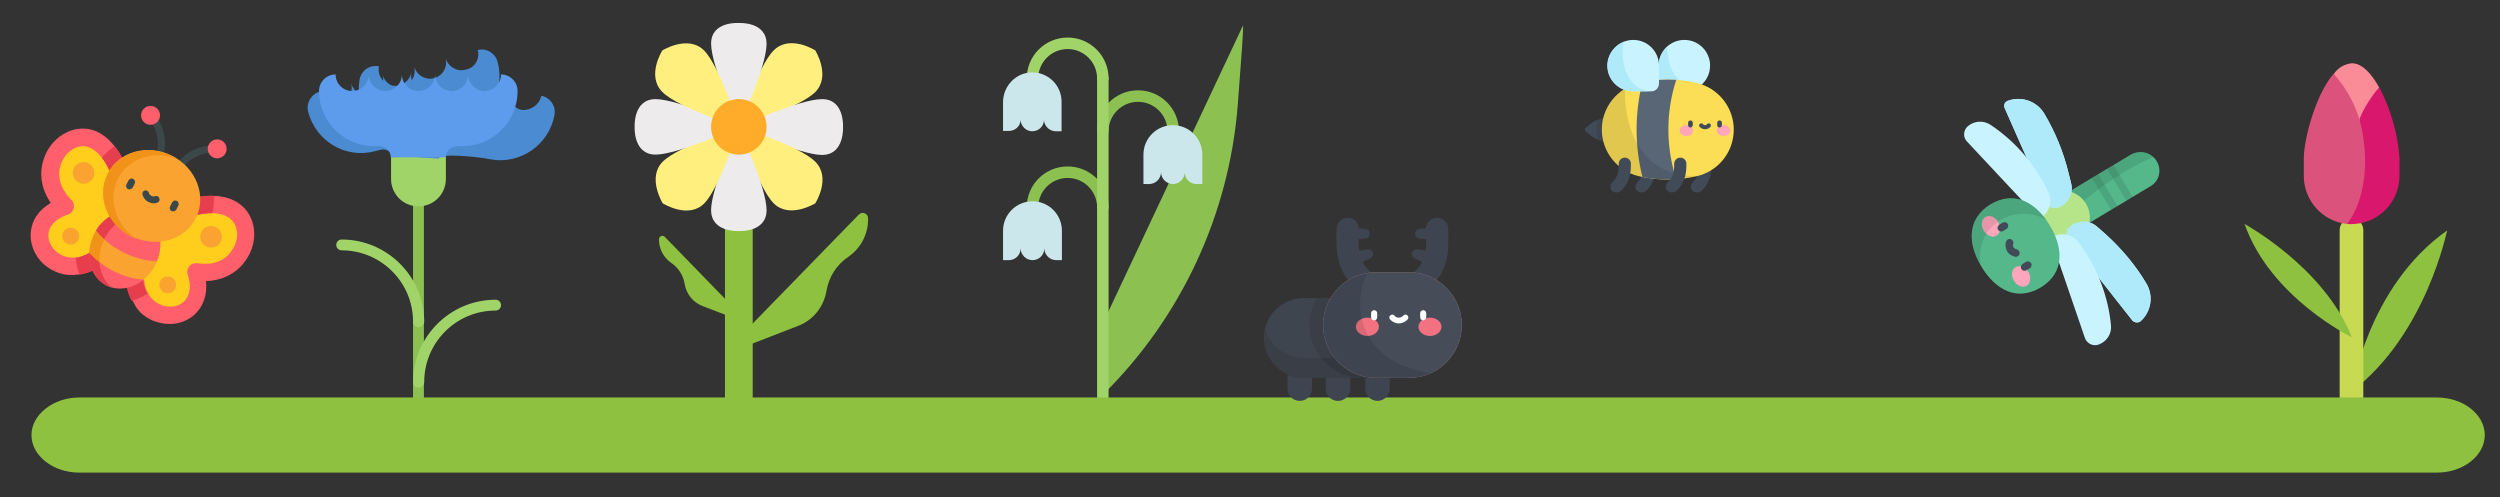 <?xml version="1.0" encoding="utf-8"?>
<!-- Generator: Adobe Illustrator 23.0.3, SVG Export Plug-In . SVG Version: 6.00 Build 0)  -->
<svg version="1.1" id="Capa_1" xmlns="http://www.w3.org/2000/svg" xmlns:xlink="http://www.w3.org/1999/xlink" x="0px" y="0px"
	 viewBox="0 0 739 147" style="enable-background:new 0 0 739 147;" xml:space="preserve">
<rect x="0" y="0" width="739" height="147" fill="#333333" stroke="none"/>
<style type="text/css">
	.st0{fill:#3B484A;}
	.st1{fill:#FFCE1C;}
	.st2{fill:#FF5E6B;}
	.st3{fill:#FAA330;}
	.st4{fill:#E63E4C;}
	.st5{fill:#F09318;}
	.st6{fill:#8EC13F;}
	.st7{fill:#C8D952;}
	.st8{fill:#F98C96;}
	.st9{fill:#D9176C;}
	.st10{fill:#DB527D;}
	.st11{fill:#FFEF7F;}
	.st12{fill:#EDEBEB;}
	.st13{fill:#FFAC2A;}
	.st14{fill:#8CC152;}
	.st15{fill:#A0D468;}
	.st16{fill:#4B8BD1;}
	.st17{fill:#5D9CEC;}
	.st18{fill:#CCE7EC;}
	.st19{fill:#464D59;}
	.st20{opacity:0.1;enable-background:new    ;}
	.st21{fill:#3F454F;}
	.st22{fill:#B38A82;}
	.st23{fill:#F27281;}
	.st24{fill:#FFFFFF;}
	.st25{fill:#414B58;}
	.st26{fill:#C9F4FF;}
	.st27{fill:#AEEAF9;}
	.st28{fill:#FBDD56;}
	.st29{fill:#596675;}
	.st30{fill:#FFA6BB;}
	.st31{fill:#54B88B;}
	.st32{opacity:0.1;}
	.st33{fill:#B5E489;}
</style>
<g>
	<g>
		<path class="st0" d="M45.1,50.3c0,0-0.1-0.1-0.1-0.1c-0.5-0.3-0.6-1-0.2-1.4l0,0c0,0,1.2-1.8,1.7-4.4c0.6-3.4-0.3-6.7-2.7-9.8
			c-0.3-0.4-0.3-1.1,0.2-1.4c0.4-0.3,1.1-0.3,1.4,0.2c3.6,4.4,3.7,8.7,3.1,11.5c-0.6,3-2,5-2,5.1C46.1,50.4,45.5,50.6,45.1,50.3z"/>
		<path class="st0" d="M50.8,53.2c-0.4-0.2-0.7-0.7-0.5-1.2c0-0.1,0.8-2.4,2.9-4.7c1.9-2.1,5.4-4.5,11.1-4.3c0.6,0,1,0.5,1,1
			c0,0.6-0.5,1-1,1c-3.9-0.1-7.1,1.1-9.5,3.7c-1.8,1.9-2.4,3.9-2.4,3.9c-0.2,0.5-0.7,0.8-1.3,0.7C50.9,53.3,50.9,53.2,50.8,53.2z"/>
	</g>
	<g>
		<polygon class="st1" points="56,61.6 61.9,60.4 68.3,61.6 72.4,67.5 71.9,73.9 66.7,78.5 62.1,80.2 58.5,80.8 58.7,85.2 
			57.1,88.8 54.5,92.3 50.4,93.1 45.2,91.2 41.3,87.6 39.3,78.9 45.1,69 		"/>
		<polygon class="st1" points="35.2,51.2 32.7,45.7 27.9,41.2 20.7,41.5 15.9,45.7 15.3,52.7 16.7,57.4 18.4,60.6 14.7,63.1 
			12.7,66.5 11.5,70.7 13.3,74.4 17.9,77.5 23.2,78.5 31.3,74.9 35.8,64.3 		"/>
	</g>
	<path class="st2" d="M44.4,94.4c0.2,0.1,0.4,0.2,0.6,0.3c2.1,0.9,4.3,1.2,6.5,1c2.3-0.3,4.3-1.2,6-2.7c2.6-2.4,3.8-5.9,3.4-9.9
		c2.2-0.1,4.2-0.5,6.1-1.4c2.6-1.2,4.7-3.1,6.2-5.6c2.7-4.5,2.6-10-0.3-13.8c-1.6-2.1-4-3.5-6.9-4.1c-3-0.6-6.6-0.4-10.6,0.8
		l1.4,4.9c5.7-1.6,10.1-1,12.1,1.6c1.6,2.1,1.6,5.3,0,8c-2.9,5-8.4,4.7-10.6,4.3c-0.9-0.1-1.8,0.2-2.3,0.9c-0.6,0.7-0.8,1.6-0.5,2.4
		c1.1,3.5,0.7,6.4-1.2,8.1c-1.7,1.6-4.6,1.9-7,0.8c-3-1.3-4.8-4.5-4.8-8.7l-5.1,0c0,3.3,0.8,6.1,2.3,8.5
		C40.6,91.8,42.4,93.4,44.4,94.4z"/>
	<g>
		<circle class="st3" cx="62.4" cy="70" r="3.2"/>
		<circle class="st3" cx="49.6" cy="84.2" r="2.5"/>
	</g>
	<path class="st2" d="M15.8,80c-0.2-0.1-0.4-0.2-0.6-0.3c-2-1.1-3.6-2.7-4.7-4.7c-1.1-2-1.6-4.2-1.4-6.4c0.3-3.5,2.4-6.6,5.9-8.6
		c-1.2-1.8-2.1-3.7-2.5-5.7c-0.6-2.8-0.3-5.7,0.8-8.3c2-4.8,6.5-8,11.2-8c2.7,0,5.2,1.1,7.4,3.1c2.3,2.1,4.2,5.1,5.7,9L33,52
		c-2.1-5.5-5.2-8.7-8.4-8.8c-2.6,0-5.2,1.9-6.4,4.8c-2.2,5.3,1.3,9.5,2.9,11.1c0.6,0.6,0.9,1.5,0.7,2.4c-0.2,0.9-0.8,1.6-1.7,1.9
		c-3.5,1.2-5.5,3.2-5.8,5.7c-0.2,2.3,1.2,4.8,3.5,6.1c2.9,1.6,6.5,1.2,9.9-1.3l3,4.1c-2.6,1.9-5.4,3-8.2,3.2
		C20.2,81.5,17.9,81.1,15.8,80z"/>
	<g>
		<circle class="st3" cx="24.7" cy="51.1" r="3.2"/>
		<circle class="st3" cx="20.9" cy="69.8" r="2.5"/>
	</g>
	<g>
		<path class="st4" d="M42.2,81.3l-5.1,0c0,2.9,0.6,5.4,1.8,7.6c1.6-0.4,3.2-1.1,4.7-2.1C42.7,85.3,42.2,83.5,42.2,81.3z"/>
		<path class="st4" d="M22.4,76.2c0.1,1.8,0.5,3.5,1.1,5c2.5-0.4,4.9-1.4,7.2-3.1l-3-4.1C25.9,75.2,24.1,76,22.4,76.2z"/>
	</g>
	<path class="st3" d="M42.4,82.7c1.4-1.1,2.6-2.6,3.5-4.4c0.2-0.4,0.4-0.7,0.5-1.1l-18-9.1c-0.2,0.3-0.4,0.7-0.6,1.1
		c-0.9,1.8-1.4,3.7-1.5,5.5l6,8.1L42.4,82.7z"/>
	<g>
		<path class="st2" d="M46.4,77.2c-3,0-6.5-0.9-9.9-2.6c-3.5-1.7-6.3-4.1-8-6.4c3.2-5.1,9.1-7.4,13.8-5S48.7,71.6,46.4,77.2z"/>
		<path class="st2" d="M42.4,82.7c-3.2,2.6-7.4,3.4-10.9,1.7c-3.5-1.8-5.3-5.6-5.1-9.7c1.8,2,4.3,4,7.3,5.5S39.7,82.5,42.4,82.7z"/>
	</g>
	<path class="st5" d="M26.4,74.6L26.4,74.6l3.2,4.3c-0.2-0.9-0.2-1.9-0.2-2.8c0.1-1.8,0.6-3.7,1.5-5.5c0.2-0.4,0.4-0.7,0.6-1.1
		l-3-1.5c-0.2,0.3-0.4,0.7-0.6,1.1C27,71,26.5,72.8,26.4,74.6z"/>
	<g>
		<path class="st4" d="M30.8,70.7C30.9,70.7,30.9,70.7,30.8,70.7c0.2-0.4,0.4-0.7,0.6-1.1c2.8-4.6,7.9-6.9,12.2-5.6
			c-0.1-0.1-0.2-0.2-0.3-0.2c-0.3-0.2-0.7-0.5-1.1-0.7c-4.3-2.2-9.5-0.2-12.5,3.2c-0.5,0.5-0.9,1.1-1.3,1.8
			C29.1,69,29.9,69.9,30.8,70.7z"/>
		<path class="st4" d="M30.1,46.6c1.1,1.4,2.1,3.2,2.9,5.4l4.8-1.8c-1.1-2.8-2.4-5.2-3.9-7C32.5,44.1,31.2,45.3,30.1,46.6z"/>
		<path class="st4" d="M63.2,57.9c-2.4-0.1-5.1,0.3-7.9,1.1l1.4,4.9c2.2-0.6,4.3-0.9,6.1-0.9C63.1,61.3,63.3,59.6,63.2,57.9z"/>
	</g>
	
		<ellipse transform="matrix(0.45 -0.893 0.893 0.45 -27.063 71.954)" class="st3" cx="44.9" cy="57.9" rx="13.3" ry="14.6"/>
	<path class="st5" d="M34.8,52.9c3.1-6.1,10.6-8.6,17.5-6c-0.5-0.3-1-0.6-1.5-0.8c-7.2-3.6-15.7-1.2-19,5.4s-0.2,14.8,7,18.5
		c0.5,0.3,1,0.5,1.5,0.7C34.3,66.6,31.8,59,34.8,52.9z"/>
	<g>
		<path class="st0" d="M37.8,55.9c-0.5-0.3-0.7-0.9-0.4-1.4l0.6-1.2c0.3-0.5,0.9-0.7,1.4-0.4c0.5,0.3,0.7,0.9,0.4,1.4l-0.6,1.2
			C38.9,55.9,38.3,56.1,37.8,55.9z"/>
		<path class="st0" d="M50.7,62.4c-0.5-0.3-0.7-0.9-0.4-1.4l0.6-1.2c0.3-0.5,0.9-0.7,1.4-0.4c0.5,0.3,0.7,0.9,0.4,1.4l-0.6,1.2
			C51.8,62.4,51.2,62.6,50.7,62.4z"/>
		<path class="st0" d="M43.9,59.7c-0.9-0.4-1.5-1.2-1.8-2.2c-0.1-0.5,0.2-1.1,0.7-1.2s1.1,0.2,1.2,0.7c0.1,0.4,0.4,0.7,0.7,0.9
			c0.4,0.2,0.8,0.2,1.1,0.1c0.5-0.2,1.1,0,1.3,0.6c0.2,0.5,0,1.1-0.6,1.3C45.8,60.2,44.8,60.2,43.9,59.7z"/>
	</g>
	<g>
		<circle class="st2" cx="44.5" cy="34.1" r="2.8"/>
		<circle class="st2" cx="64.2" cy="44" r="2.8"/>
	</g>
	<path class="st4" d="M31.9,84.6c0.4,0.2,0.8,0.3,1.2,0.4c-2.2-1.7-3.5-4.5-3.7-7.5c-1.2-0.9-2.2-1.8-3-2.8c0,0.5,0,1,0,1.5
		c0,0.1,0,0.3,0,0.4c0.4,3.4,2.1,6.3,5.1,7.8C31.7,84.4,31.8,84.5,31.9,84.6z"/>
</g>
<g id="flat">
	<path class="st6" d="M695.2,115.7c0,0,4.5-30.9,28.2-47.6C723.3,68,717.4,98.7,695.2,115.7z"/>
	<path class="st7" d="M695.1,64.5L695.1,64.5c1.9,0,3.5,1.6,3.5,3.5v49.3c0,1.9-1.6,3.5-3.5,3.5l0,0c-1.9,0-3.5-1.6-3.5-3.5V68
		C691.6,66.1,693.2,64.5,695.1,64.5z"/>
	<path class="st8" d="M689.9,21.8c1.2-1.7,3.1-2.9,5.3-3.1c3,0,5.8,3,8.1,7.2l-4.4,10.5l-5.8-2.8L689.9,21.8z"/>
	<path class="st6" d="M695.2,99.7c0,0-24.1-11.7-31.7-33.5C663.4,66.2,687,78.9,695.2,99.7z"/>
	<path class="st9" d="M693.8,66.2c0.7,0.1,1.4,0.1,2.2,0c7.4-0.5,13.2-6.6,13.3-14.1v-5.3c-0.5-7.3-2.6-14.5-6-21
		c-2.4,2.8-4.4,5.9-5.8,9.3L693.8,66.2z"/>
	<path class="st10" d="M693.8,66.2c4.2-5.5,6.3-14.7,4.9-24.6c-0.8-7.4-3.9-14.3-8.9-19.8c-5.2,6-8.8,19.2-8.8,25.1v5.3
		C681.1,59.4,686.6,65.5,693.8,66.2L693.8,66.2z"/>
</g>
<g>
	<g id="flat_1_">
		<path class="st6" d="M218.4,62.2L218.4,62.2c2.3,0,4.1,1.8,4.1,4.1v51.3c0,2.3-1.8,4.1-4.1,4.1l0,0c-2.3,0-4.1-1.8-4.1-4.1V66.3
			C214.3,64.1,216.1,62.2,218.4,62.2z"/>
		<path class="st11" d="M218.4,37.5c0,0,5.5-17.8,10.3-22.6s12.3,0,12.3,0s4.7,7.6,0,12.3S218.4,37.5,218.4,37.5z"/>
		<path class="st12" d="M218.4,37.5c0,0,17.9-8.2,24.6-8.2s6.2,8.2,6.2,8.2s0.5,8.3-6.2,8.3S218.4,37.5,218.4,37.5z"/>
		<path class="st11" d="M218.4,37.5c0,0,17.8,5.5,22.6,10.3s0,12.3,0,12.3s-7.6,4.7-12.3,0S218.4,37.5,218.4,37.5z"/>
		<path class="st12" d="M218.4,37.5c0,0-8.2-17.9-8.2-24.6s8.2-6.1,8.2-6.1s8.2-0.5,8.2,6.2S218.4,37.5,218.4,37.5z"/>
		<path class="st12" d="M218.4,37.5c0,0,8.2,17.9,8.2,24.6s-8.2,6.2-8.2,6.2s-8.2,0.5-8.2-6.2S218.4,37.5,218.4,37.5z"/>
		<path class="st11" d="M218.4,37.5c0,0-5.5,17.8-10.2,22.6s-12.3,0-12.3,0s-4.7-7.6,0-12.3C200.6,43.1,218.4,37.5,218.4,37.5z"/>
		<path class="st12" d="M218.4,37.5c0,0-17.9,8.2-24.6,8.2s-6.2-8.2-6.2-8.2s-0.5-8.2,6.2-8.2S218.4,37.5,218.4,37.5z"/>
		<path class="st11" d="M218.4,37.5c0,0-17.8-5.5-22.6-10.3s0-12.3,0-12.3s7.6-4.7,12.3,0C212.8,19.6,218.4,37.5,218.4,37.5z"/>
		<circle class="st13" cx="218.4" cy="37.5" r="8.2"/>
	</g>
	<path class="st6" d="M219.9,98.3l34-34.9c1-1,2.7-0.3,2.7,1.1v0.4c0,4.4-2.2,8.5-5.8,11l0,0c-3.5,2.3-5.8,6-6.5,10.1l0,0
		c-0.8,4.7-3.9,8.6-8.3,10.3l-16,6.2v-4.2H219.9z"/>
	<path class="st6" d="M217.5,91.6l-21-21.6c-0.6-0.6-1.7-0.2-1.7,0.7v0.2c0,2.7,1.4,5.3,3.6,6.8l0,0c2.1,1.4,3.6,3.7,4,6.3l0,0
		c0.5,2.9,2.4,5.3,5.1,6.4l9.9,3.8v-2.6H217.5z"/>
</g>
<g>
	<g>
		<path class="st14" d="M123.7,124.4c-0.9,0-1.6-0.7-1.6-1.6v-65c0-0.9,0.7-1.6,1.6-1.6s1.6,0.7,1.6,1.6v65
			C125.3,123.7,124.6,124.4,123.7,124.4z"/>
	</g>
	<g>
		<g>
			<path class="st15" d="M131.8,46.4v6.5l0,0c0,4.5-3.6,8.1-8.1,8.1c-4.5,0-8.1-3.6-8.1-8.1v-6.5C115.6,46.4,131.8,46.4,131.8,46.4z
				"/>
		</g>
		<g>
			<path class="st16" d="M160,28.3c2.6,0.5,4.4,3,3.9,5.7c-1.6,8.8-10.1,14.7-18.9,13.1l-1.6-0.3c-1.8-0.3-13.4-1.7-13.7,0.1
				l-6.1-0.4c0.3-1.8-0.8-3.5-2.6-3.8l-1.6-0.3c-8.8-1.6-14.7-10.1-13.1-18.9c0.5-2.7,3-4.4,5.7-3.9c-0.5,2.7,1.3,5.2,3.9,5.7
				c2.7,0.5,5.2-1.3,5.7-3.9c-0.5,2.7,1.3,5.2,3.9,5.7c2.7,0.5,5.2-1.3,5.7-3.9c-0.5,2.7,1.3,5.2,3.9,5.7c2.7,0.5,5.2-1.3,5.7-3.9
				c-0.5,2.7,1.3,5.2,3.9,5.7c2.7,0.5,5.2-1.3,5.7-3.9c-0.5,2.7,1.3,5.2,3.9,5.7C157,32.7,159.5,30.9,160,28.3z"/>
		</g>
		<g>
			<path class="st16" d="M141.2,14.8c2.6-0.7,5.2,0.9,5.9,3.5c2.3,8.7-2.8,17.6-11.4,19.8l-1.5,0.4c-1.7,0.5-12.7,4.1-12.3,5.9
				l-5.6,2.2c-0.5-1.7-2.2-2.8-3.9-2.3l-1.6,0.4c-8.6,2.3-17.4-2.9-19.7-11.6c-0.7-2.6,0.9-5.3,3.4-6c0.7,2.6,3.4,4.2,5.9,3.5
				c2.6-0.7,4.1-3.3,3.4-6c0.7,2.6,3.4,4.2,5.9,3.5c2.6-0.7,4.1-3.3,3.4-6c0.7,2.6,3.4,4.2,5.9,3.5c2.6-0.7,4.1-3.3,3.4-6
				c0.7,2.6,3.4,4.2,5.9,3.5c2.6-0.7,4.1-3.3,3.4-6c0.7,2.6,3.4,4.2,5.9,3.5C140.4,20.1,141.9,17.4,141.2,14.8z"/>
		</g>
		<g>
			<path class="st17" d="M148.1,22c2.7,0,4.9,2.2,4.9,4.9c0,9-7.3,16.3-16.3,16.3h-1.6c-1.8,0-3.3,1.4-3.3,3.3h-16.3
				c0-1.8-1.4-3.3-3.3-3.3h-1.6c-9,0-16.3-7.3-16.3-16.3c0-2.7,2.2-4.9,4.9-4.9c0,2.7,2.2,4.9,4.9,4.9c2.7,0,4.9-2.2,4.9-4.9
				c0,2.7,2.2,4.9,4.9,4.9c2.7,0,4.9-2.2,4.9-4.9c0,2.7,2.2,4.9,4.9,4.9c2.7,0,4.9-2.2,4.9-4.9c0,2.7,2.2,4.9,4.9,4.9
				s4.9-2.2,4.9-4.9c0,2.7,2.2,4.9,4.9,4.9C145.9,26.9,148.1,24.7,148.1,22z"/>
		</g>
	</g>
	<g>
		<path class="st15" d="M123.7,114.6c-0.9,0-1.6-0.7-1.6-1.6c0-13.4,10.9-24.4,24.4-24.4c0.9,0,1.6,0.7,1.6,1.6s-0.7,1.6-1.6,1.6
			c-11.7,0-21.1,9.5-21.1,21.1C125.3,113.9,124.6,114.6,123.7,114.6z"/>
	</g>
	<g>
		<path class="st15" d="M123.7,96.7c-0.9,0-1.6-0.7-1.6-1.6c0-11.7-9.5-21.1-21.1-21.1c-0.9,0-1.6-0.7-1.6-1.6s0.7-1.6,1.6-1.6
			c13.4,0,24.4,10.9,24.4,24.4C125.3,96,124.6,96.7,123.7,96.7z"/>
	</g>
</g>
<g>
	<g>
		<path class="st14" d="M326,63c-1,0-1.7-0.8-1.7-1.7c0-4.8-3.9-8.7-8.7-8.7c-4.8,0-8.7,3.9-8.7,8.7c0,1-0.8,1.7-1.7,1.7
			s-1.7-0.8-1.7-1.7c0-6.7,5.4-12.1,12.1-12.1c6.7,0,12.1,5.4,12.1,12.1C327.7,62.2,326.9,63,326,63L326,63z"/>
	</g>
	<g>
		<path class="st14" d="M346.8,40.5c-1,0-1.7-0.8-1.7-1.7c0-4.8-3.9-8.7-8.7-8.7c-4.8,0-8.7,3.9-8.7,8.7c0,1-0.8,1.7-1.7,1.7
			c-1,0-1.7-0.8-1.7-1.7c0-6.7,5.4-12.1,12.1-12.1s12.1,5.4,12.1,12.1C348.5,39.7,347.7,40.5,346.8,40.5z"/>
	</g>
	<g>
		<path class="st14" d="M326,116.7l-0.2,0.2V96l41.6-88.4c0.3-0.3-0.5,10.1-1.5,23.2C363.4,63.3,349.2,93.8,326,116.7z"/>
	</g>
	<g>
		<path class="st15" d="M326,121.9c-1,0-1.7-0.8-1.7-1.7v-97c0-1,0.8-1.7,1.7-1.7c1,0,1.7,0.8,1.7,1.7v97
			C327.7,121.2,326.9,121.9,326,121.9L326,121.9z"/>
	</g>
	<g>
		<path class="st15" d="M326,24.9c-1,0-1.7-0.8-1.7-1.7c0-4.8-3.9-8.7-8.7-8.7c-4.8,0-8.7,3.9-8.7,8.7c0,1-0.8,1.7-1.7,1.7
			s-1.7-0.8-1.7-1.7c0-6.7,5.4-12.1,12.1-12.1c6.7,0,12.1,5.4,12.1,12.1C327.7,24.1,326.9,24.9,326,24.9L326,24.9z"/>
	</g>
	<g>
		<path class="st18" d="M355.4,45.7v8.7h-1.7c-1.9,0-3.5-1.5-3.5-3.5c0,1.9-1.6,3.5-3.5,3.5s-3.5-1.6-3.5-3.5c0,1.9-1.6,3.5-3.5,3.5
			H338v-8.7c0-4.8,3.9-8.7,8.7-8.7C351.5,37,355.4,40.9,355.4,45.7z"/>
	</g>
	<g>
		<path class="st18" d="M301.7,35.5L301.7,35.5c-0.1,1.8-1.6,3.2-3.5,3.2h-1.7l0,0v-8.5c0-4.9,4-8.9,8.8-8.8
			c4.7,0.1,8.5,3.9,8.5,8.7v8.7l0,0h-1.7c-1.8,0-3.3-1.4-3.5-3.2l0,0c-0.1,1.8-1.6,3.2-3.5,3.2C303.3,38.8,301.8,37.3,301.7,35.5z"
			/>
	</g>
	<g>
		<path class="st18" d="M301.7,73.4c0,1.9-1.5,3.5-3.5,3.5h-1.7v-8.7c0-4.8,3.9-8.7,8.7-8.7c4.8,0,8.7,3.9,8.7,8.7v8.7h-1.7
			c-1.9,0-3.5-1.6-3.5-3.5c0,1.9-1.5,3.5-3.5,3.5C303.3,76.9,301.7,75.3,301.7,73.4z"/>
	</g>
</g>
<path class="st6" d="M720.4,139.7h-697c-7.7,0-14.1-5-14.1-11.1l0,0c0-6,6.4-11.1,14.1-11.1h697c7.7,0,14.1,5,14.1,11.1l0,0
	C734.5,134.7,728.1,139.7,720.4,139.7z"/>
<g>
	<g>
		<path class="st19" d="M384.2,118.5L384.2,118.5c-2,0-3.6-1.6-3.6-3.6v-3.7c0-2,1.6-3.6,3.6-3.6l0,0c2,0,3.6,1.6,3.6,3.6v3.7
			C387.8,116.9,386.2,118.5,384.2,118.5z"/>
		<path class="st19" d="M395.5,118.5L395.5,118.5c-2,0-3.6-1.6-3.6-3.6v-3.7c0-2,1.6-3.6,3.6-3.6l0,0c2,0,3.6,1.6,3.6,3.6v3.7
			C399.1,116.9,397.5,118.5,395.5,118.5z"/>
		<path class="st19" d="M407.2,118.5L407.2,118.5c-2,0-3.6-1.6-3.6-3.6v-3.7c0-2,1.6-3.6,3.6-3.6l0,0c2,0,3.6,1.6,3.6,3.6v3.7
			C410.8,116.9,409.1,118.5,407.2,118.5z"/>
	</g>
	<path class="st20" d="M384.2,118.5L384.2,118.5c-2,0-3.6-1.6-3.6-3.6v-3.7c0-2,1.6-3.6,3.6-3.6l0,0c2,0,3.6,1.6,3.6,3.6v3.7
		C387.8,116.9,386.2,118.5,384.2,118.5z"/>
	<path class="st20" d="M395.5,118.5L395.5,118.5c-2,0-3.6-1.6-3.6-3.6v-3.7c0-2,1.6-3.6,3.6-3.6l0,0c2,0,3.6,1.6,3.6,3.6v3.7
		C399.1,116.9,397.5,118.5,395.5,118.5z"/>
	<path class="st20" d="M407.2,118.5L407.2,118.5c-2,0-3.6-1.6-3.6-3.6v-3.7c0-2,1.6-3.6,3.6-3.6l0,0c2,0,3.6,1.6,3.6,3.6v3.7
		C410.8,116.9,409.1,118.5,407.2,118.5z"/>
	<path class="st21" d="M412.9,111.7h-27.5c-6.5,0-11.8-5.3-11.8-11.8l0,0c0-6.5,5.3-11.8,11.8-11.8h27.5c6.5,0,11.8,5.3,11.8,11.8
		l0,0C424.7,106.4,419.4,111.7,412.9,111.7z"/>
	<path class="st20" d="M412.9,105.8h-27.5c-5.5,0-10.1-3.8-11.4-8.8c-0.2,0.9-0.4,1.9-0.4,3l0,0c0,6.5,5.3,11.8,11.8,11.8h27.5
		c6.5,0,11.8-5.3,11.8-11.8l0,0c0-1-0.1-2-0.4-3C423,102,418.4,105.8,412.9,105.8z"/>
	<path class="st20" d="M424.7,99.9L424.7,99.9c0-6.5-5.3-11.8-11.8-11.8h-23.6c-1.4,2.3-2.2,5.1-2.2,8l0,0c0,8.6,7,15.6,15.6,15.6
		h9.8c1,0,2-0.1,2.9-0.3C420.7,110.3,424.7,105.6,424.7,99.9z"/>
	<g>
		<path class="st19" d="M407.6,82.4c-2.5-1.7-4-3.3-4.8-5l2.2-1c0.6-0.3,1-1,0.8-1.7l0,0c-0.2-0.7-0.9-1.1-1.6-1l-2.4,0.4
			c-0.2-1.1-0.2-2.2-0.2-3.4l2.1-0.2c0.7-0.1,1.2-0.7,1.2-1.4c0-0.7-0.5-1.3-1.2-1.4l-2-0.2c-0.1-1.7-1.5-3.1-3.3-3.1
			c-1.8,0-3.3,1.5-3.3,3.3c0,0.5,0,1.1,0,1.7c-0.1,5.2-0.3,12.3,8.9,18.4c0.6,0.4,1.2,0.6,1.8,0.6c1.1,0,2.1-0.5,2.7-1.5
			C409.5,85.5,409.1,83.5,407.6,82.4z"/>
		<path class="st19" d="M415.6,82.4c2.5-1.7,4-3.3,4.8-5l-2.2-1c-0.6-0.3-1-1-0.8-1.7l0,0c0.2-0.7,0.9-1.1,1.6-1l2.4,0.4
			c0.2-1.1,0.2-2.2,0.2-3.4l-2.1-0.2c-0.7-0.1-1.2-0.7-1.2-1.4c0-0.7,0.5-1.3,1.2-1.4l2-0.2c0.1-1.7,1.5-3.1,3.3-3.1
			c1.8,0,3.3,1.5,3.3,3.3c0,0.5,0,1.1,0,1.7c0.1,5.2,0.3,12.3-8.9,18.4c-0.6,0.4-1.2,0.6-1.8,0.6c-1.1,0-2.1-0.5-2.7-1.5
			C413.7,85.5,414.1,83.5,415.6,82.4z"/>
	</g>
	<path class="st20" d="M407.6,82.4c-2.5-1.7-4-3.3-4.8-5l2.2-1c0.6-0.3,1-1,0.8-1.7l0,0c-0.2-0.7-0.9-1.1-1.6-1l-2.4,0.4
		c-0.2-1.1-0.2-2.2-0.2-3.4l2.1-0.2c0.7-0.1,1.2-0.7,1.2-1.4c0-0.7-0.5-1.3-1.2-1.4l-2-0.2c-0.1-1.7-1.5-3.1-3.3-3.1
		c-1.8,0-3.3,1.5-3.3,3.3c0,0.5,0,1.1,0,1.7c-0.1,5.2-0.3,12.3,8.9,18.4c0.6,0.4,1.2,0.6,1.8,0.6c1.1,0,2.1-0.5,2.7-1.5
		C409.5,85.5,409.1,83.5,407.6,82.4z"/>
	<path class="st20" d="M415.6,82.4c2.5-1.7,4-3.3,4.8-5l-2.2-1c-0.6-0.3-1-1-0.8-1.7l0,0c0.2-0.7,0.9-1.1,1.6-1l2.4,0.4
		c0.2-1.1,0.2-2.2,0.2-3.4l-2.1-0.2c-0.7-0.1-1.2-0.7-1.2-1.4c0-0.7,0.5-1.3,1.2-1.4l2-0.2c0.1-1.7,1.5-3.1,3.3-3.1
		c1.8,0,3.3,1.5,3.3,3.3c0,0.5,0,1.1,0,1.7c0.1,5.2,0.3,12.3-8.9,18.4c-0.6,0.4-1.2,0.6-1.8,0.6c-1.1,0-2.1-0.5-2.7-1.5
		C413.7,85.5,414.1,83.5,415.6,82.4z"/>
	<path class="st22" d="M416.5,111.7h-9.8c-8.6,0-15.6-7-15.6-15.6l0,0c0-8.6,7-15.6,15.6-15.6h9.8c8.6,0,15.6,7,15.6,15.6l0,0
		C432.1,104.7,425.1,111.7,416.5,111.7z"/>
	<path class="st19" d="M416.5,111.7h-9.8c-8.6,0-15.6-7-15.6-15.6l0,0c0-8.6,7-15.6,15.6-15.6h9.8c8.6,0,15.6,7,15.6,15.6l0,0
		C432.1,104.7,425.1,111.7,416.5,111.7z"/>
	<g>
		<ellipse class="st23" cx="404.2" cy="96.6" rx="3.4" ry="2.7"/>
		<ellipse class="st23" cx="422.7" cy="96.6" rx="3.4" ry="2.7"/>
	</g>
	<g>
		<path class="st24" d="M406.2,94.7c-0.5,0-0.9-0.4-0.9-0.9v-1.2c0-0.5,0.4-0.9,0.9-0.9s0.9,0.4,0.9,0.9v1.2
			C407.1,94.3,406.7,94.7,406.2,94.7z"/>
		<path class="st24" d="M420.7,94.7c-0.5,0-0.9-0.4-0.9-0.9v-1.2c0-0.5,0.4-0.9,0.9-0.9c0.5,0,0.9,0.4,0.9,0.9v1.2
			C421.5,94.3,421.2,94.7,420.7,94.7z"/>
		<path class="st24" d="M413.5,95.6c-1,0-1.9-0.4-2.6-1.2c-0.3-0.4-0.3-0.9,0.1-1.2c0.4-0.3,0.9-0.3,1.2,0.1
			c0.3,0.4,0.8,0.6,1.3,0.6c0.5,0,0.9-0.2,1.3-0.6c0.3-0.4,0.9-0.4,1.2-0.1c0.4,0.3,0.4,0.9,0.1,1.2
			C415.4,95.2,414.4,95.6,413.5,95.6z"/>
	</g>
	<path class="st20" d="M404.3,80.7c-7.5,1.2-13.2,7.6-13.2,15.4l0,0c0,8.6,7,15.6,15.6,15.6h9.8c2.3,0,4.5-0.5,6.5-1.4
		C400.4,107,399.8,88.6,404.3,80.7z"/>
</g>
<g>
	<g>
		<path class="st25" d="M485.2,56.9c-0.5,0-0.9-0.2-1.3-0.5c-0.7-0.7-0.6-1.8,0.1-2.5c1.9-1.8,1.9-3.9,1.9-5.5c0-1,0.8-1.8,1.8-1.8
			s1.8,0.8,1.8,1.8c0,1.8,0,5.3-3,8.1C486.1,56.7,485.6,56.9,485.2,56.9z"/>
		<path class="st25" d="M501.6,56.9c-0.5,0-0.9-0.2-1.3-0.5c-0.7-0.7-0.6-1.8,0.1-2.5c1.9-1.8,1.9-3.9,1.9-5.5c0-1,0.8-1.8,1.8-1.8
			s1.8,0.8,1.8,1.8c0,1.8,0,5.3-3,8.1C502.5,56.7,502.1,56.9,501.6,56.9z"/>
		<path class="st25" d="M476.5,42.1L476.5,42.1c-2.7,0-5.3-1-7.2-2.8l-0.6-0.5c-0.3-0.3-0.3-0.7,0-1l0.6-0.5c2-1.8,4.6-2.8,7.2-2.8
			l0,0V42.1z"/>
	</g>
	<path class="st20" d="M476.5,34.4c-1.5,0-3,0.3-4.3,0.9c-0.2,0.9-0.3,1.9-0.3,2.9l0,0c0,1,0.1,2,0.3,2.9c1.4,0.6,2.8,0.9,4.3,0.9
		l0,0V34.4L476.5,34.4z"/>
	<path class="st26" d="M492.5,27h5.4c4.2,0,7.6-3.4,7.6-7.6l0,0c0-4.2-3.4-7.6-7.6-7.6l0,0c-4.2,0-7.6,3.4-7.6,7.6v5.4
		C490.3,26,491.3,27,492.5,27z"/>
	<path class="st27" d="M492.8,13.8c-1.5,1.4-2.5,3.4-2.5,5.6v5.4c0,1.2,1,2.2,2.2,2.2h5.4c1.6,0,3.1-0.5,4.4-1.4
		C493.8,25.6,492.9,17.4,492.8,13.8z"/>
	<path class="st28" d="M501.5,52.1L501.5,52.1c-5.6,1.3-11.4,1.3-17,0l0,0c-6.4-1.5-11-7.2-11-13.8l0,0c0-6.6,4.6-12.3,11-13.8l0,0
		c5.6-1.3,11.4-1.3,17,0l0,0c6.4,1.5,11,7.2,11,13.8l0,0C512.5,44.9,508,50.6,501.5,52.1z"/>
	<path class="st29" d="M495.5,23.6c-3.3-0.2-6.7,0-10,0.7c-2.3,9.2-2.3,18.8,0,28c3.3,0.7,6.7,0.9,10,0.7
		C492.4,43.4,492.4,33.1,495.5,23.6z"/>
	<path class="st20" d="M480.4,26.1c-4.2,2.5-6.9,7.1-6.9,12.2l0,0c0,6.6,4.6,12.3,11,13.8l0,0c5.6,1.3,11.4,1.3,17,0l0,0
		c0.2,0,0.4-0.1,0.6-0.1C483.8,52.6,479.9,35.7,480.4,26.1z"/>
	<path class="st26" d="M488.2,27h-5.4c-4.2,0-7.6-3.4-7.6-7.6l0,0c0-4.2,3.4-7.6,7.6-7.6l0,0c4.2,0,7.6,3.4,7.6,7.6v5.4
		C490.3,26,489.4,27,488.2,27z"/>
	<g>
		<ellipse class="st30" cx="498.5" cy="38.6" rx="2" ry="1.6"/>
		<ellipse class="st30" cx="509.5" cy="38.6" rx="2" ry="1.6"/>
	</g>
	<g>
		<path class="st25" d="M499.7,37.7c-0.4,0-0.7-0.3-0.7-0.7v-0.7c0-0.4,0.3-0.7,0.7-0.7s0.7,0.3,0.7,0.7V37
			C500.3,37.4,500,37.7,499.7,37.7z"/>
		<path class="st25" d="M508.3,37.7c-0.4,0-0.7-0.3-0.7-0.7v-0.7c0-0.4,0.3-0.7,0.7-0.7s0.7,0.3,0.7,0.7V37
			C509,37.4,508.7,37.7,508.3,37.7z"/>
		<path class="st25" d="M504,38.2c-0.6,0-1.2-0.3-1.6-0.7c-0.2-0.3-0.2-0.7,0.1-0.9c0.3-0.2,0.7-0.2,0.9,0.1
			c0.2,0.2,0.4,0.3,0.6,0.3s0.5-0.1,0.6-0.3c0.2-0.3,0.7-0.3,0.9-0.1c0.3,0.2,0.3,0.7,0.1,0.9C505.2,38,504.6,38.2,504,38.2z"/>
		<path class="st25" d="M494.2,56.9c-0.5,0-0.9-0.2-1.3-0.5c-0.7-0.7-0.6-1.8,0.1-2.5c1.9-1.8,1.9-3.9,1.9-5.5c0-1,0.8-1.8,1.8-1.8
			s1.8,0.8,1.8,1.8c0,1.8,0,5.3-3,8.1C495.1,56.7,494.6,56.9,494.2,56.9z"/>
		<path class="st25" d="M477.8,56.9c-0.5,0-0.9-0.2-1.3-0.5c-0.7-0.7-0.6-1.8,0.1-2.5c1.9-1.8,1.9-3.9,1.9-5.5c0-1,0.8-1.8,1.8-1.8
			s1.8,0.8,1.8,1.8c0,1.8,0,5.3-3,8.1C478.6,56.7,478.2,56.9,477.8,56.9z"/>
	</g>
	<path class="st27" d="M480.1,12.3c-2.9,1.1-5,3.9-5,7.1l0,0c0,4.2,3.4,7.6,7.6,7.6h4.8C479.9,26.1,478.8,15.7,480.1,12.3z"/>
</g>
<g>
	<path class="st31" d="M637.5,47.6L637.5,47.6c-1.6-2.6-4.9-3.4-7.6-1.9l-22.2,13.3l5.7,9.4l22.2-13.3
		C638.3,53.6,639.1,50.2,637.5,47.6z"/>
	<path class="st20" d="M636.7,46.5c-1.7-1.7-4.5-2.1-6.7-0.8l-22.2,13.3l3.5,5.7C613.8,59.3,631.3,47.9,636.7,46.5z"/>
	<g class="st32">
		<rect x="620.9" y="51.5" transform="matrix(0.857 -0.516 0.516 0.857 59.677 328.866)" width="2.2" height="11"/>
		<rect x="625.4" y="48.8" transform="matrix(0.857 -0.516 0.516 0.857 61.708 330.788)" width="2.2" height="11"/>
	</g>
	<path class="st33" d="M616.6,60.2L616.6,60.2c-2.3-3.8-7.2-5-10.9-2.7l-2.6,1.5c-3.8,2.3-5,7.2-2.7,10.9l0,0
		c2.3,3.8,7.2,5,10.9,2.7l2.6-1.5C617.7,68.9,618.9,64,616.6,60.2z"/>
	<g>
		<path class="st26" d="M630.3,94.7l-18.8-23.9c-0.9-1.2-0.8-2.9,0.4-3.8l0,0c2.3-2,5.8-2,8.1,0.1l2.5,2.2c4.6,4.2,8.7,9,11.9,14.4
			l0,0c2.3,3.7,1.5,8.5-1.7,11.3l0,0C632,95.5,630.9,95.4,630.3,94.7z"/>
		<path class="st26" d="M592.6,32l12.3,27.8c0.6,1.4,2.2,2,3.6,1.5l0,0c2.9-1.1,4.5-4.2,3.7-7.2l-0.8-3.2
			c-1.5-6.1-3.9-11.9-7.1-17.3l0,0c-2.2-3.7-6.8-5.3-10.8-3.8l0,0C592.6,30.1,592.2,31.1,592.6,32z"/>
	</g>
	<path class="st27" d="M630.3,94.7l-18.8-23.9c-0.9-1.2-0.8-2.9,0.4-3.8l0,0c2.3-2,5.8-2,8.1,0.1l2.5,2.2c4.6,4.2,8.7,9,11.9,14.4
		l0,0c2.3,3.7,1.5,8.5-1.7,11.3l0,0C632,95.5,630.9,95.4,630.3,94.7z"/>
	<path class="st26" d="M614.6,71.8l0.9,1.3c4.7,6.8,7.7,14.7,8.5,23l0,0c0.3,2.5-1.2,4.8-3.5,5.7l0,0c-1.7,0.7-3.6-0.2-4.2-1.9
		l-9.7-28.3c-0.3-0.8,0.1-1.6,0.9-1.9l0,0C610,68.6,613,69.5,614.6,71.8z"/>
	<path class="st27" d="M592.6,32l12.3,27.8c0.6,1.4,2.2,2,3.6,1.5l0,0c2.9-1.1,4.5-4.2,3.7-7.2l-0.8-3.2c-1.5-6.1-3.9-11.9-7.1-17.3
		l0,0c-2.2-3.7-6.8-5.3-10.8-3.8l0,0C592.6,30.1,592.2,31.1,592.6,32z"/>
	<path class="st26" d="M605.4,56.6l-0.7-1.4c-3.8-7.4-9.4-13.7-16.3-18.3l0,0c-2.1-1.4-4.8-1.2-6.7,0.4l0,0
		c-1.4,1.2-1.5,3.3-0.2,4.6l20.4,21.8c0.6,0.6,1.5,0.6,2.1,0.1l0,0C606.1,62.1,606.7,59.1,605.4,56.6z"/>
	<path class="st31" d="M585.7,78.8c4.1,6.8,10.4,10.4,17.5,6.2c7.1-4.3,6.8-11.6,2.7-18.4c-4.1-6.8-10.4-10.4-17.5-6.2
		C581.4,64.7,581.6,72,585.7,78.8z"/>
	<g>
		
			<ellipse transform="matrix(0.857 -0.516 0.516 0.857 49.652 313.006)" class="st30" cx="588.4" cy="67.1" rx="2.5" ry="3.2"/>
		
			<ellipse transform="matrix(0.857 -0.516 0.516 0.857 43.297 319.719)" class="st30" cx="597.3" cy="81.9" rx="2.5" ry="3.2"/>
	</g>
	<g>
		<path class="st25" d="M590.5,67.6c-0.1-0.4,0.1-0.9,0.5-1.2l1-0.6c0.5-0.3,1.2-0.1,1.5,0.4c0.3,0.5,0.1,1.2-0.4,1.5l-1,0.6
			c-0.5,0.3-1.2,0.1-1.5-0.4C590.5,67.8,590.5,67.7,590.5,67.6z"/>
		<path class="st25" d="M597.4,79.2c-0.1-0.4,0.1-0.9,0.5-1.2l1-0.6c0.5-0.3,1.2-0.1,1.5,0.4c0.3,0.5,0.1,1.2-0.4,1.5l-1,0.6
			c-0.5,0.3-1.2,0.1-1.5-0.4C597.5,79.5,597.5,79.3,597.4,79.2z"/>
		<path class="st25" d="M592.9,73.1c-0.1-0.6-0.1-1.2,0.1-1.7c0.2-0.6,0.8-0.9,1.4-0.7c0.6,0.2,0.9,0.8,0.7,1.4
			c-0.1,0.3-0.1,0.7,0.1,1c0.2,0.3,0.5,0.5,0.9,0.6c0.6,0.1,1,0.7,0.9,1.3c-0.1,0.6-0.7,1-1.3,0.9c-1-0.2-1.9-0.8-2.4-1.6
			C593.1,73.9,593,73.5,592.9,73.1z"/>
	</g>
	<path class="st20" d="M605,65.2c-4.1-5.8-10-8.6-16.5-4.7c-6.8,4.1-6.8,11.1-3.1,17.7C583.8,64.9,597.6,60.1,605,65.2z"/>
</g>
</svg>
